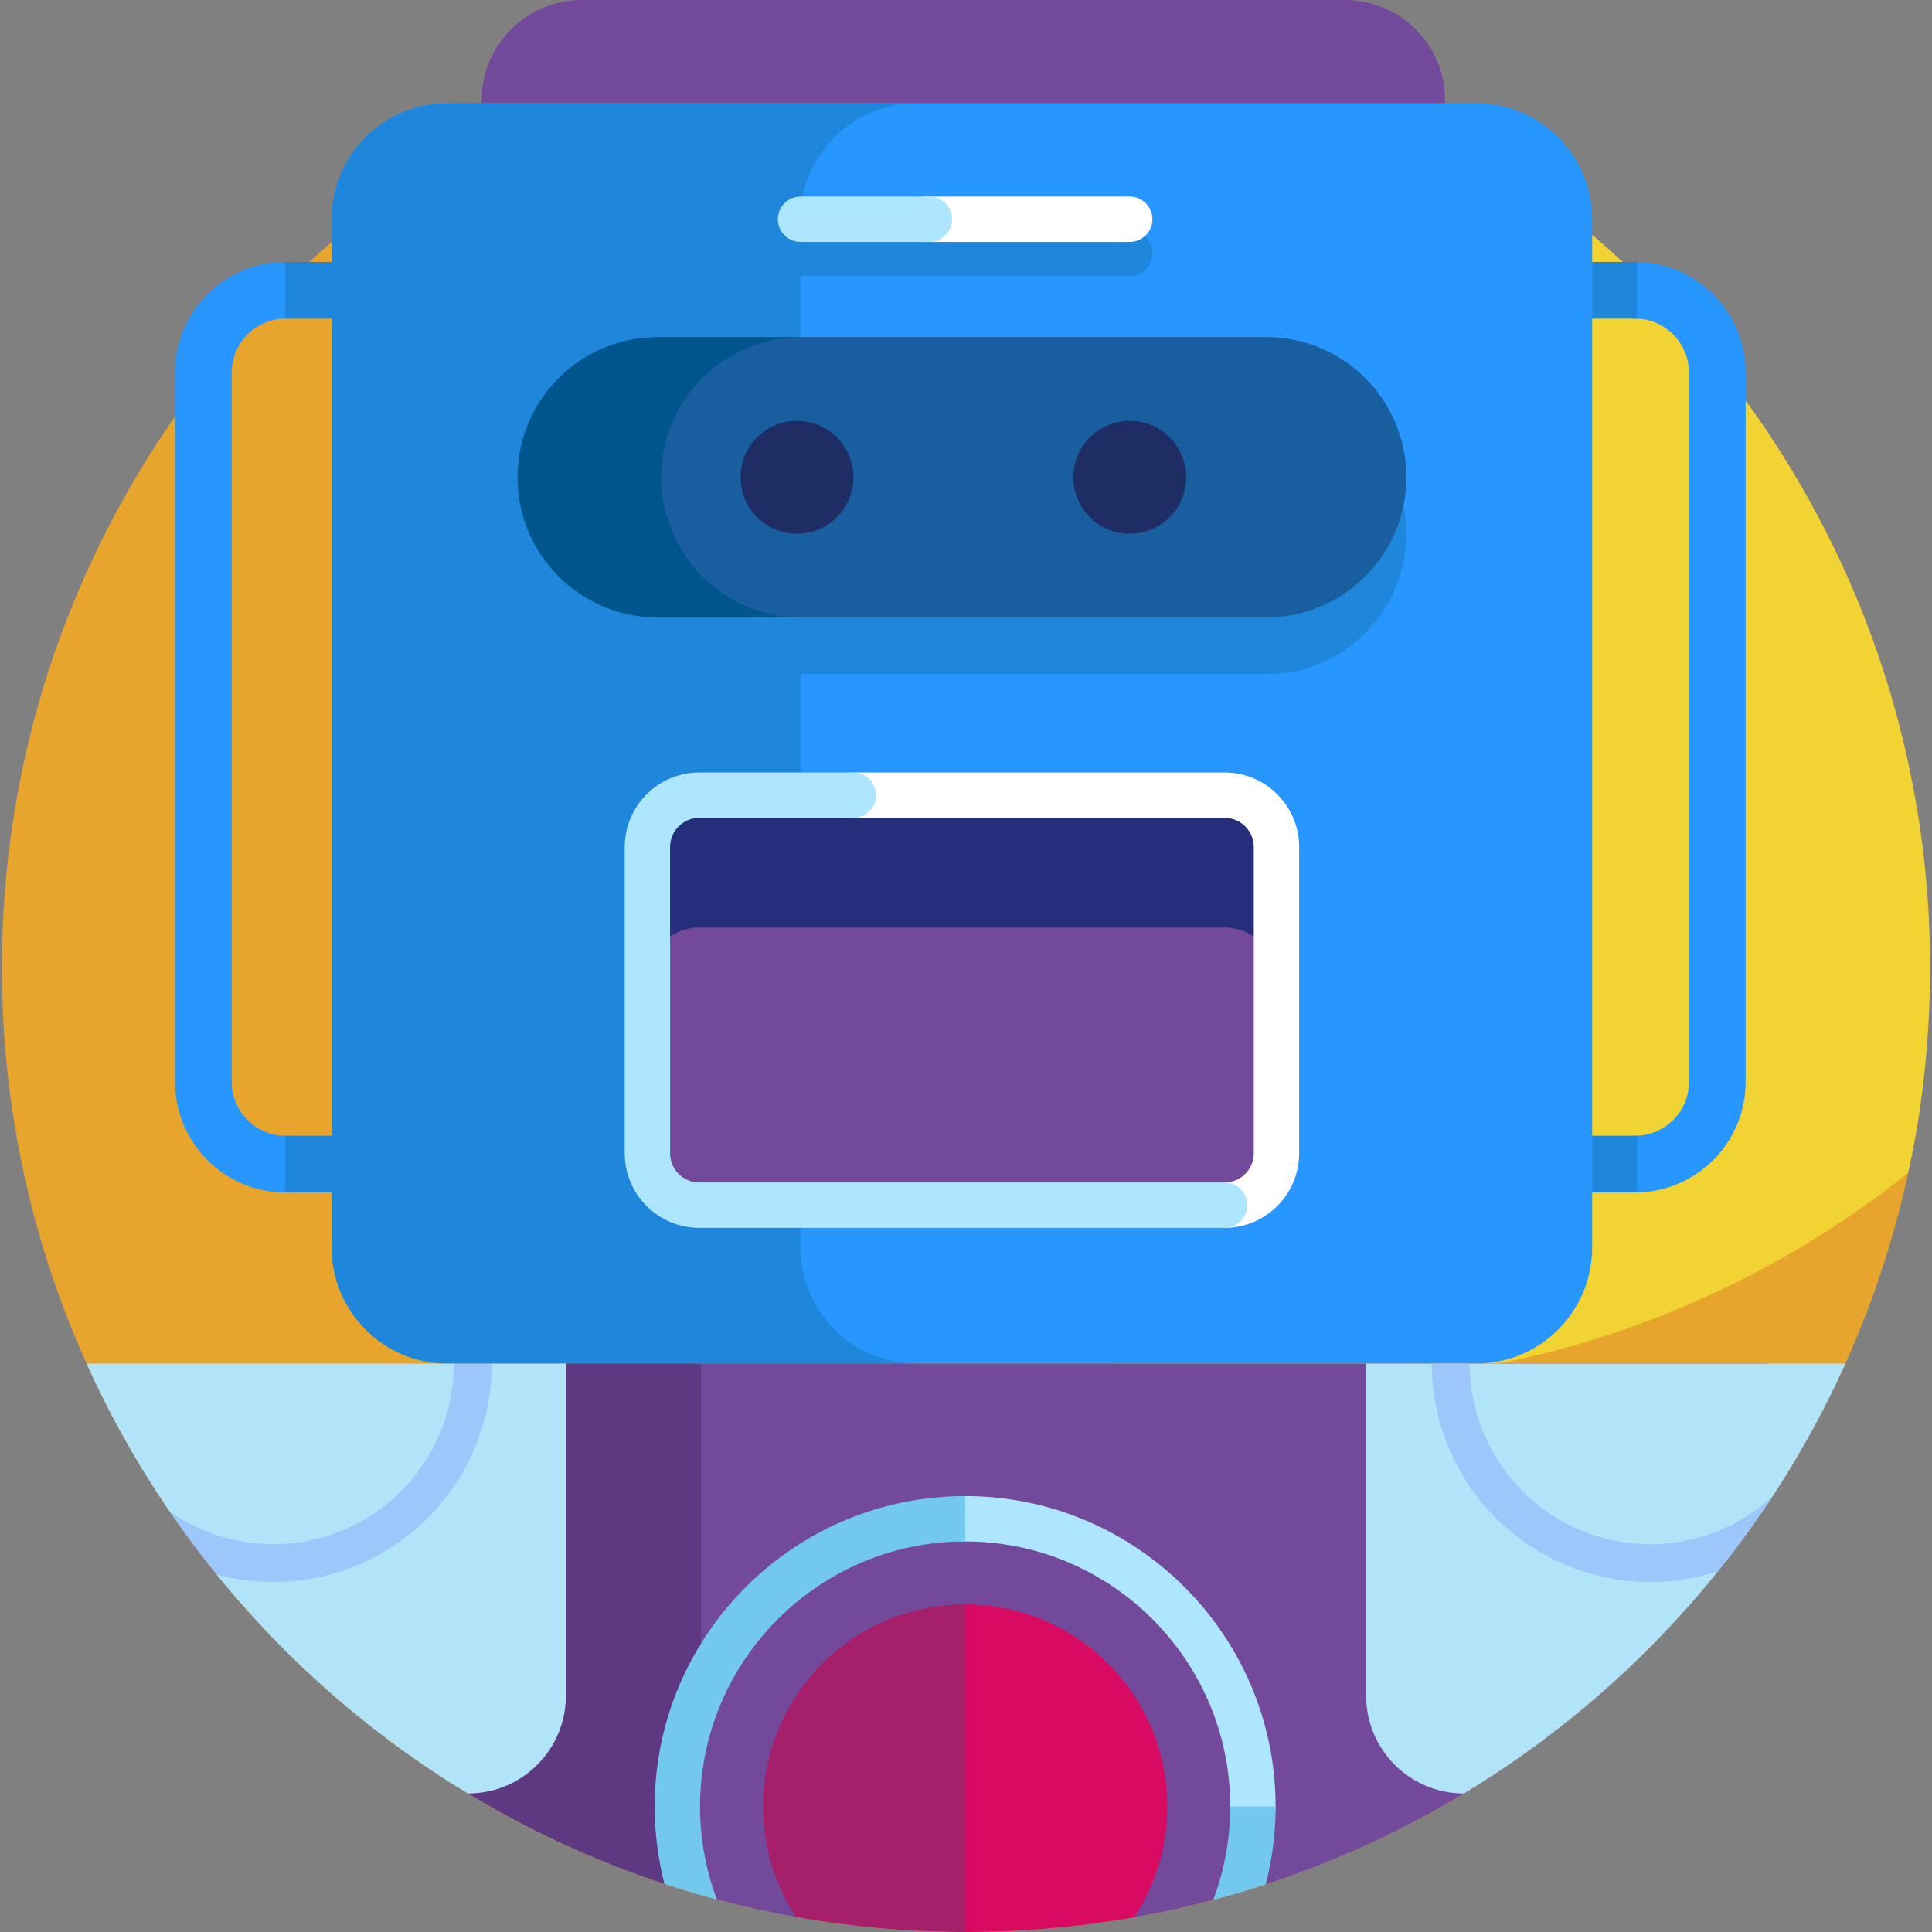 <svg id="Layer_1" enable-background="new 0 0 511 511" height="512" viewBox="0 0 511 511" width="512" xmlns="http://www.w3.org/2000/svg"><rect x="0" y="0" width="511" height="511" fill="#808080" stroke="none"/><g><g><path d="m255.5 1c-98.131 0-158.58 55.352-158.747 55.445 0 0-2.513 3.137-2.983 5.222-3.818 16.948-7.385 39.663-7.385 56.238 0 140.833 118.763 254.972 259.596 254.972 54.231 0 114.568-25.992 154.949-57.243.903-.699 3.769-5.396 3.769-5.396.178-1.087 5.8-23.477 5.8-54.239.001-140.832-114.166-254.999-254.999-254.999z" fill="#f1d333"/><g><path d="m504.7 310.239c-43.559 34.696-98.724 55.441-158.741 55.441-140.833 0-255-114.167-255-255 0-18.615 2.007-36.753 5.795-54.234-.006.005.006-.005 0 0-58.645 46.719-96.254 118.746-96.254 199.554 0 140.833 114.167 255 255 255 121.17 0 224.116-84.98 249.2-200.761z" fill="#e7a52e"/></g></g><g><g><path d="m76.693 300.405h-1.166c-7.85 0-14.235-6.386-14.235-14.236v-187.655c0-7.85 6.386-14.236 14.235-14.236h1.166v-15h-1.166c-16.12 0-29.235 13.115-29.235 29.236v187.655c0 16.121 13.115 29.236 29.235 29.236h1.166z" fill="#2896ff"/></g><g><path d="m75.527 69.277c-.045 0-.09.003-.135.003v15.003c.045 0 .089-.007.135-.007h32.958v216.127h-32.958c-.046 0-.089-.006-.135-.007v15.003c.045 0 .09.003.135.003h47.958v-246.125z" fill="#1e87dc"/></g><g><path d="m432.475 69.277h-.607v15h.607c7.85 0 14.236 6.386 14.236 14.236v187.655c0 7.85-6.387 14.236-14.236 14.236h-.607v15h.607c16.121 0 29.236-13.115 29.236-29.236v-187.654c0-16.121-13.115-29.237-29.236-29.237z" fill="#2896ff"/></g><g><path d="m432.949 300.381c-.159.005-.314.024-.474.024h-32.958v-216.128h32.958c.16 0 .315.019.474.024v-15.012c-.158-.002-.315-.012-.474-.012h-47.958v246.127h47.958c.159 0 .316-.009.474-.012z" fill="#1e87dc"/></g><g><path d="m382.213 56.444h-254.819v-29.929c0-14.644 11.871-26.515 26.515-26.515h201.788c14.644 0 26.515 11.871 26.515 26.515v29.929z" fill="#734a9b"/></g><g><path d="m390.411 360.668h-271.976c-16.957 0-30.703-13.746-30.703-30.703v-271.977c0-16.957 13.746-30.703 30.703-30.703h271.976c16.957 0 30.703 13.746 30.703 30.703v271.976c0 16.957-13.746 30.704-30.703 30.704z" fill="#2896ff"/></g><g><path d="m211.739 329.964v-271.976c0-16.957 13.746-30.703 30.703-30.703h-124.007c-16.957 0-30.703 13.746-30.703 30.703v271.976c0 16.957 13.746 30.703 30.703 30.703h124.008c-16.957.001-30.704-13.746-30.704-30.703z" fill="#1e87dc"/></g><g><g><path d="m323.896 318.761h-138.946c-7.577 0-13.719-6.142-13.719-13.719v-81.006c0-7.577 6.142-13.719 13.719-13.719h138.945c7.577 0 13.719 6.142 13.719 13.719v81.006c.001 7.577-6.141 13.719-13.718 13.719z" fill="#734a9b"/></g></g><g><path d="m323.896 210.317h-138.946c-7.577 0-13.719 6.142-13.719 13.719v35.002c0-7.577 6.142-13.719 13.719-13.719h138.945c7.577 0 13.719 6.142 13.719 13.719v-35.002c.001-7.577-6.142-13.719-13.718-13.719z" fill="#242e7a"/></g><g><g><path d="m323.896 204.317h-99.11v12h99.11c4.256 0 7.719 3.462 7.719 7.719v81.006c0 4.256-3.463 7.719-7.719 7.719h-.027v12h.027c10.873 0 19.719-8.846 19.719-19.719v-81.006c0-10.873-8.846-19.719-19.719-19.719z" fill="#fff"/></g></g><g><g><path d="m323.896 324.761h-138.946c-10.873 0-19.719-8.846-19.719-19.719v-81.006c0-10.873 8.846-19.719 19.719-19.719h40.78c3.313 0 6 2.687 6 6s-2.687 6-6 6h-40.78c-4.256 0-7.719 3.462-7.719 7.719v81.006c0 4.256 3.463 7.719 7.719 7.719h138.945c3.313 0 6 2.687 6 6s-2.686 6-5.999 6z" fill="#afe6ff"/></g></g><g><path d="m334.9 104.161h-160.954c-20.476 0-37.075 16.599-37.075 37.075 0 20.476 16.599 37.075 37.075 37.075h160.954c20.476 0 37.075-16.599 37.075-37.075 0-20.476-16.599-37.075-37.075-37.075z" fill="#1e87dc"/></g><g><path d="m334.9 89.16h-126.57c-18.698 0-33.855 15.157-33.855 33.855v6.44c0 18.698 15.157 33.855 33.855 33.855h126.57c20.476 0 37.075-16.599 37.075-37.075 0-20.476-16.599-37.075-37.075-37.075z" fill="#195fa0"/></g><g><path d="m174.873 126.235c0-20.476 16.599-37.075 37.075-37.075h-38.002c-20.476 0-37.075 16.599-37.075 37.075 0 20.476 16.599 37.075 37.075 37.075h38.002c-20.476 0-37.075-16.599-37.075-37.075z" fill="#00558c"/></g><g><g><circle cx="210.801" cy="126.235" fill="#1e2d64" r="14.93"/></g><g><circle cx="298.806" cy="126.235" fill="#1e2d64" r="14.93"/></g></g><g><path d="m298.806 72.989h-87.066c-3.313 0-6-2.687-6-6s2.687-6 6-6h87.066c3.313 0 6 2.687 6 6s-2.687 6-6 6z" fill="#1e87dc"/></g><path d="m184.493 360.668v138.439l5.117 3.299c6.853 1.828 13.82 3.377 20.887 4.636l89.503.075c7.066-1.247 14.035-2.785 20.896-4.603l7.256-7.453 6.62 3.349c54.411-17.799 101.006-53.445 132.523-100.339v-37.402h-282.802z" fill="#734a9b"/><path d="m149.671 360.668-26.807 113.15c16.489 10.062 34.202 18.316 52.876 24.46l9.648-45.052v-92.558z" fill="#5e3881"/><path d="m22.902 360.668c6.176 13.704 13.528 26.764 21.927 39.051l10.571 10.571 1.9 6.165c18.584 22.927 41.065 42.566 66.436 57.908h.055c14.293 0 25.881-11.587 25.881-25.881v-87.815h-19.608l-4.81 3.384-5.19-3.384h-97.162z" fill="#b1e4f9"/><path d="m361.329 360.668v87.815c0 14.293 11.587 25.881 25.881 25.881 44.014-26.589 79.478-66.155 100.883-113.695h-126.764z" fill="#b1e4f9"/><g><path d="m255.273 395.703c-.41 0-.813.025-1.221.031v12c.408-.007.812-.031 1.221-.031 38.66 0 70.113 31.453 70.113 70.113 0 .433-.025.859-.033 1.29h12c.007-.431.033-.857.033-1.29 0-45.277-36.836-82.113-82.113-82.113z" fill="#afe6ff"/></g><g><path d="m72.301 408.431c-10.218 0-19.697-3.226-27.472-8.712 3.932 5.752 8.093 11.336 12.471 16.736 4.786 1.288 9.815 1.975 15.001 1.975 31.851 0 57.763-25.913 57.763-57.763h-10c0 26.337-21.426 47.764-47.763 47.764z" fill="#9dc6fb"/></g><g><path d="m436.471 408.431c-26.337 0-47.763-21.426-47.763-47.763h-10c0 31.851 25.912 57.763 57.763 57.763 6.26 0 12.291-1.001 17.94-2.852 5.104-6.352 9.911-12.957 14.401-19.795-8.513 7.847-19.877 12.647-32.341 12.647z" fill="#9dc6fb"/></g><g fill="#73c8f0"><path d="m185.159 477.816c0-38.661 31.453-70.113 70.113-70.113v-12c-45.277 0-82.113 36.836-82.113 82.113 0 7.062.896 13.918 2.581 20.462 4.567 1.503 9.192 2.88 13.869 4.128-2.876-7.656-4.45-15.943-4.45-24.59z"/><path d="m334.771 498.408c1.706-6.583 2.615-13.483 2.615-20.592h-12c0 8.688-1.589 17.012-4.49 24.697 4.677-1.24 9.304-2.609 13.875-4.105z"/></g><path d="m255.273 424.351c-29.527 0-53.464 23.937-53.464 53.464 0 10.786 3.194 20.826 8.688 29.225 14.536 2.589 29.499 3.945 44.776 3.959l8.146-45.224z" fill="#a51f6b"/><path d="m255.273 511h.227c15.157 0 30.03-1.33 44.5-3.883 5.524-8.415 8.737-18.483 8.737-29.301 0-29.528-23.937-53.464-53.464-53.464z" fill="#d80a61"/><g><path d="m298.806 51.988h-54.696c3.252 3.114 3.082 9.183-.497 12h55.193c3.313 0 6-2.687 6-6s-2.687-6-6-6z" fill="#fff"/></g><g><path d="m245.803 63.988h-34.063c-3.313 0-6-2.687-6-6s2.687-6 6-6h34.063c3.313 0 6 2.687 6 6s-2.687 6-6 6z" fill="#afe6ff"/></g></g></g></svg>